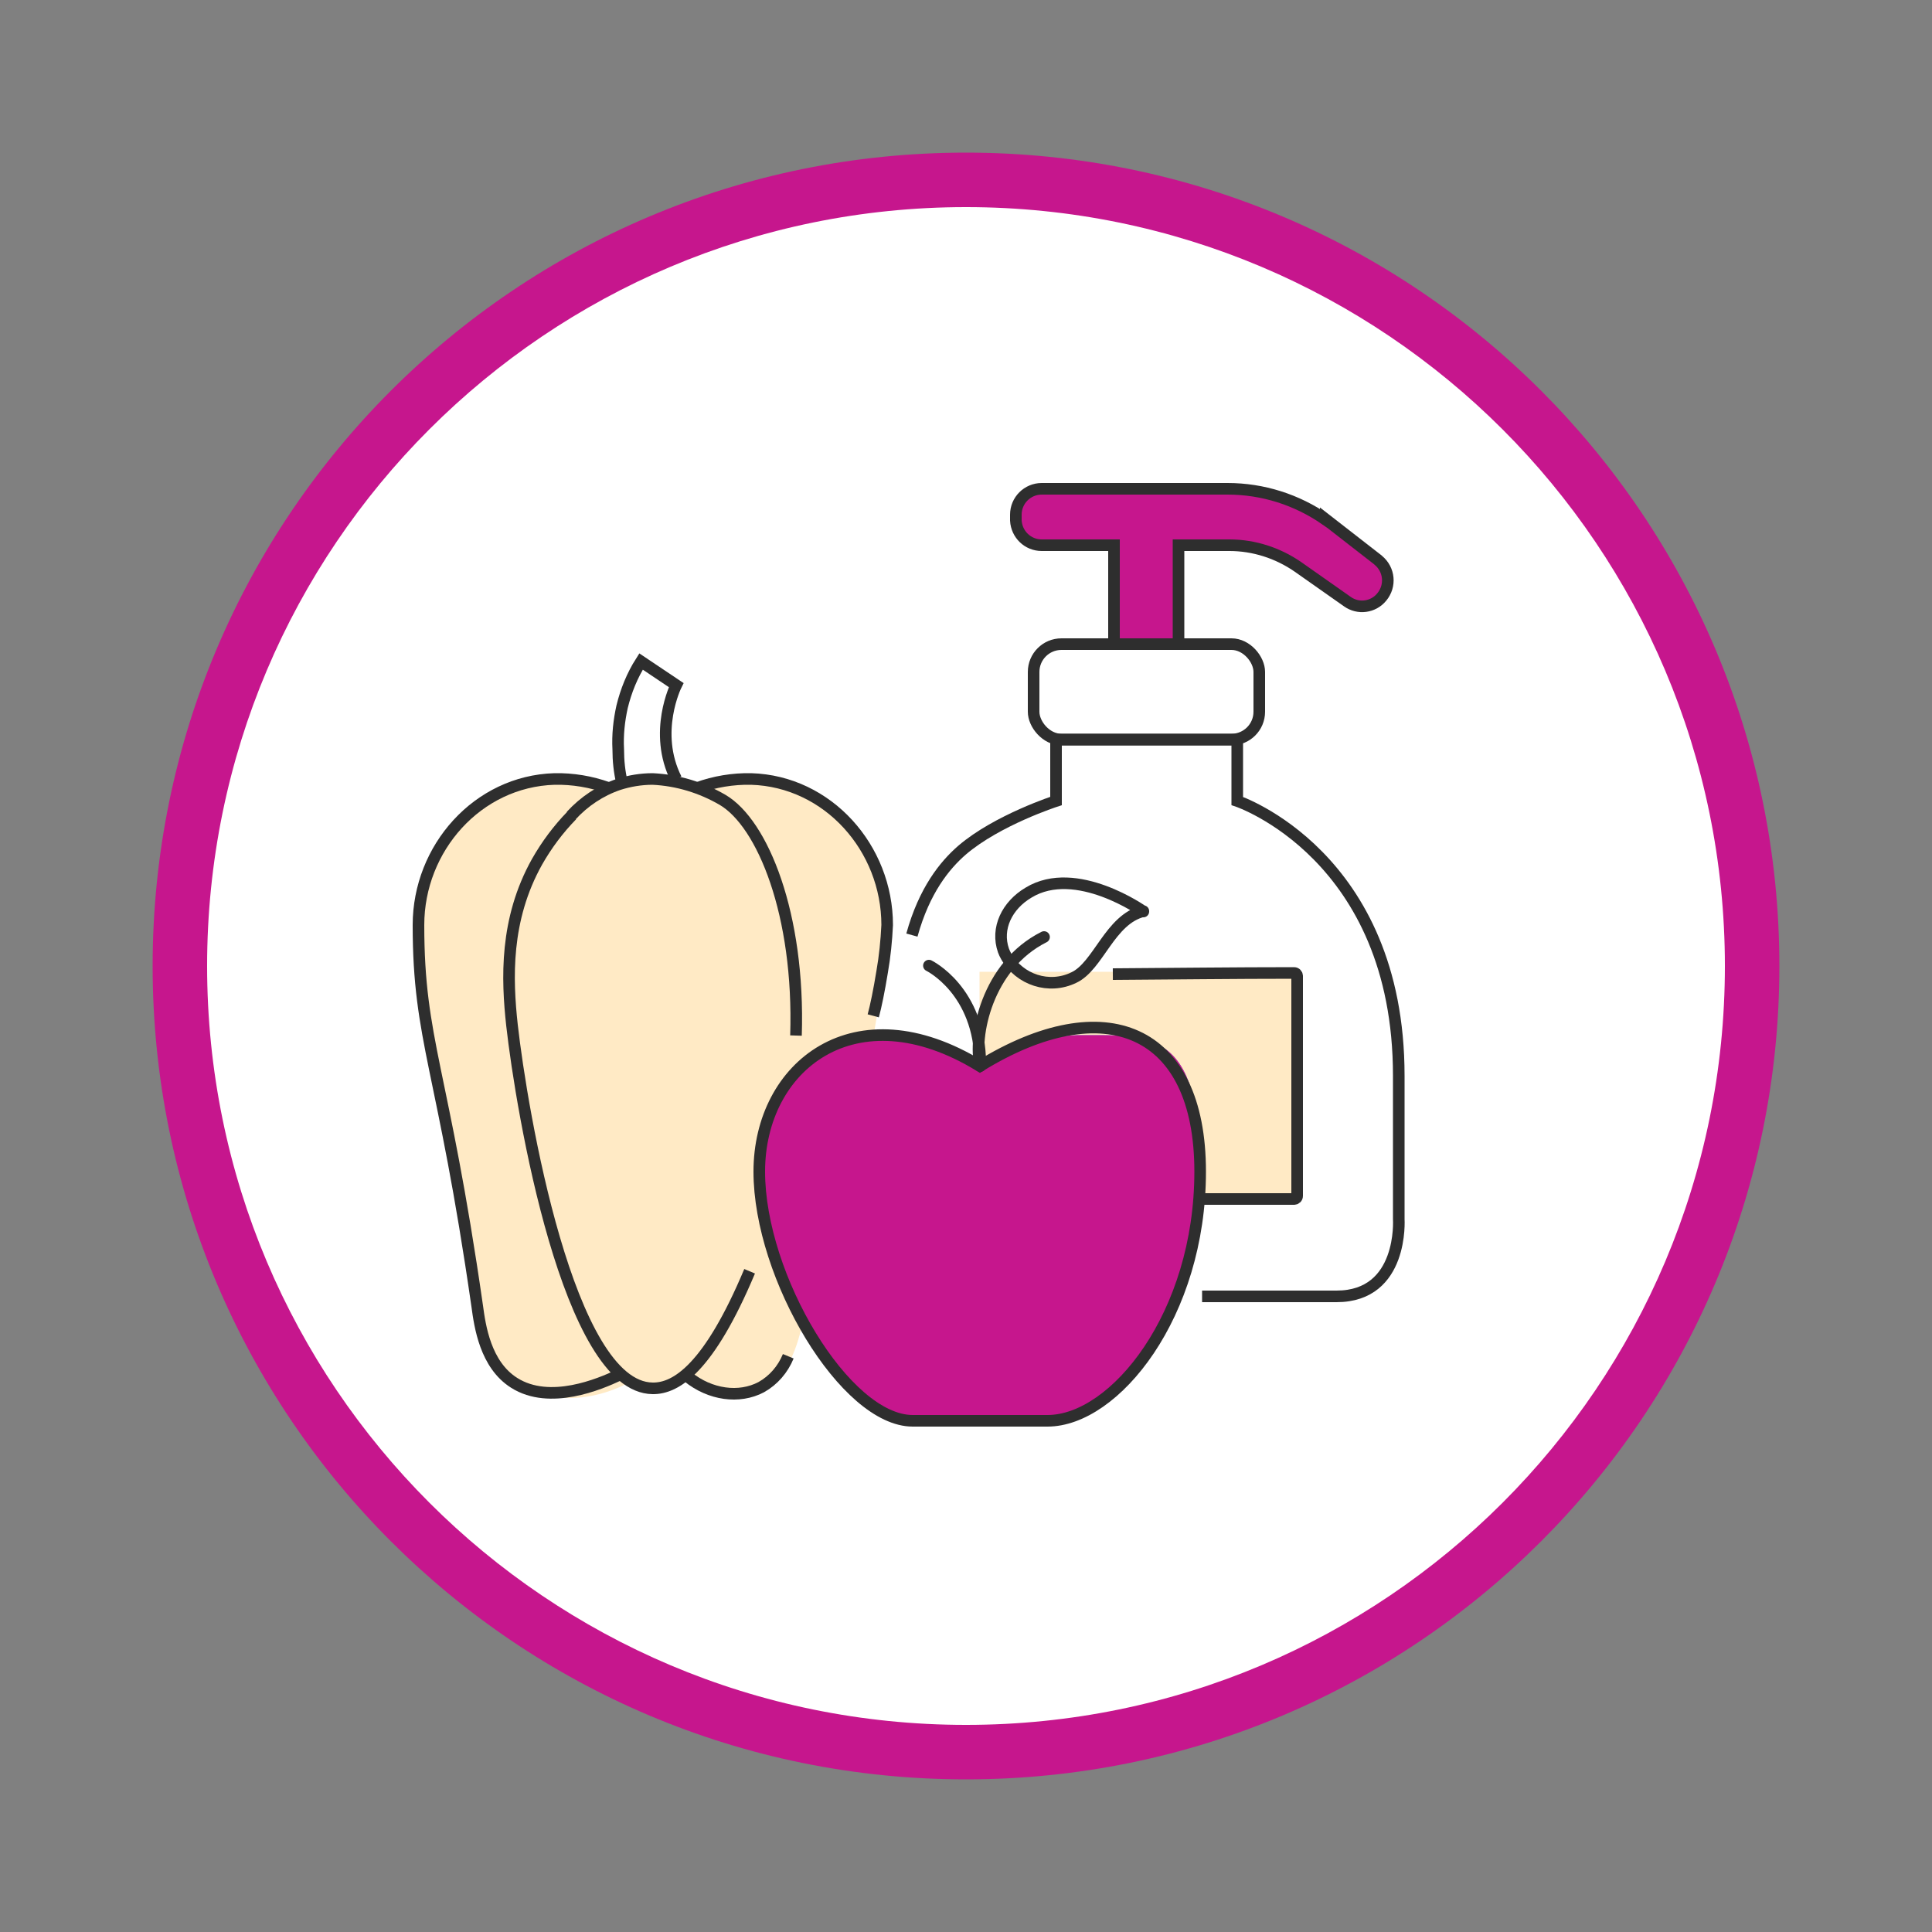 <?xml version="1.0" encoding="UTF-8"?>
<svg id="Layer_1" xmlns="http://www.w3.org/2000/svg" xmlns:xlink="http://www.w3.org/1999/xlink" version="1.1" viewBox="0 0 500 500">
  <rect x="0" y="0" width="500" height="500" fill="#808080" stroke="none"/>
  <!-- Generator: Adobe Illustrator 29.2.1, SVG Export Plug-In . SVG Version: 2.1.0 Build 116)  -->
  <defs>
    <style>
      .st0, .st1, .st2, .st3 {
        fill: none;
      }

      .st4 {
        fill: #ffeac5;
      }

      .st1 {
        stroke-linecap: round;
        stroke-linejoin: round;
      }

      .st1, .st5, .st2, .st3 {
        stroke: #2e2e2e;
        stroke-width: 3px;
      }

      .st6 {
        fill: url(#linear-gradient);
      }

      .st5, .st7 {
        fill: #c6168d;
      }

      .st5, .st3 {
        stroke-miterlimit: 10;
      }

      .st8 {
        fill: #fff;
      }

      .st9 {
        clip-path: url(#clippath);
      }
    </style>
    <linearGradient id="linear-gradient" x1="-54.3" y1="645.4" x2="-53.6" y2="644.8" gradientTransform="translate(6411.6 64708.5) scale(114 -99.8)" gradientUnits="userSpaceOnUse">
      <stop offset="0" stop-color="#85c0ff"/>
      <stop offset="1" stop-color="#0159b8"/>
    </linearGradient>
    <clipPath id="clippath">
      <path class="st0" d="M253.7,275.9c-32.3-19.8-57.1,0-57.1,27.3s22.3,64.5,39.7,64.5h34.8c17.4,0,39.5-27.4,39.5-64.5s-12.8-35.3-31.9-35.3c-8.9.3-17.6,3.1-25.1,8h0Z"/>
    </clipPath>
  </defs>
  <path class="st7" d="M250,39.5c116.3,0,210.5,94.2,210.5,210.5s-94.2,210.5-210.5,210.5S39.5,366.3,39.5,250,133.7,39.5,250,39.5"/>
  <path class="st8" d="M250,53.6c108.4,0,196.4,87.9,196.4,196.4s-87.9,196.4-196.4,196.4S53.6,358.5,53.6,250,141.5,53.6,250,53.6"/>
  <g>
    <path class="st4" d="M253.5,251.5h81v59h-81v-59Z"/>
    <path class="st2" d="M236,242c3.2-11.6,8.5-18.1,13-22,9.1-7.8,24.3-12.7,24.3-12.7v-15.9h46.9v15.9s41.8,14,41.8,71.1v37.1s1.3,20-16.1,20h-34.8"/>
    <rect class="st2" x="267.5" y="166.7" width="58.4" height="24.7" rx="7.2" ry="7.2"/>
    <path class="st5" d="M343.1,134.5c-7.5-5.2-16.3-8-25.4-8h-48.1c-3.7,0-6.7,3-6.7,6.7,0,0,0,.2,0,.2v1.3c.2,3.6,3.1,6.4,6.7,6.4h18.7v25.6h16.7v-25.6h13.2c6.3,0,12.5,2,17.7,5.6l12.8,9c2.8,2,6.7,1.5,8.9-1.2,2.4-2.9,2-7.1-.9-9.5,0,0,0,0-.1-.1l-13.5-10.5h0Z"/>
    <path class="st2" d="M311.1,310.3h23.8c.4,0,.8-.3.8-.8,0,0,0,0,0,0v-56.9c0-.4-.3-.8-.8-.8,0,0,0,0,0,0-15.6,0-31.3.2-46.9.3"/>
  </g>
  <path class="st4" d="M153.7,202.8c-1.4-.3-21.2-3.7-35.4,11.1-12.5,13.1-10.4,30-10.1,32.1l15.6,96c.5,3,1.9,9.2,7.1,13.9,7.7,7.1,20.5,7.9,31.9,1.9,2.9.7,5.8.9,8.7.7,3.1-.2,6.1-1,8.9-2.2,9.7,5.6,15,4.1,17,3.2,10.9-4.7,12.8-27.2,11-41-.8-6.3-2.3-10.1-2-18,.3-6.5,1.7-12.9,4-19,4.3.7,8.7,1.3,13,2,2-11.8,4.1-23.6,6.1-35.4.3-1.7,3.7-20-9.8-34.2-14.3-15.1-34.4-11.4-35.7-11.1h-30.3Z"/>
  <path class="st2" d="M194,329c-10.5,25-19,30.4-25.1,30.3-21.8-.2-33.9-71.7-36.4-94-1.3-11.9-1.9-27.3,6.5-42.3,2.5-4.4,5.5-8.4,9-12"/>
  <path class="st2" d="M147.8,211.1c3.4-3.7,7.6-6.5,12.3-8.1,2.8-.9,5.8-1.4,8.8-1.4,6.4.3,12.6,2.2,18.1,5.4,10.4,6.1,20,29.7,19,61"/>
  <path class="st2" d="M175,201.6c-6.1-12.1,0-24.3,0-24.3l-9.1-6.1c-2.3,3.6-3.9,7.6-4.9,11.7-.8,3.6-1.2,7.3-1,11,0,3,.3,5.9,1,8.8"/>
  <path class="st2" d="M157.4,203.9c-4.4-1.6-9.2-2.4-13.9-2.3-19.9.6-35.2,17.9-35.2,37.8,0,30.1,6.3,36.8,15.2,98.6.7,5.2,2.1,15.2,9.6,19.9,9.2,5.8,22.1.3,27-2"/>
  <path class="st2" d="M204,351c-1.4,3.4-3.8,6.2-7,8-5.7,3-13.2,2-19-2.7"/>
  <path class="st2" d="M180.5,203.9c4.4-1.6,9.2-2.4,13.9-2.3,19.9.6,35.2,17.9,35.2,37.8-.2,4.1-.6,8.1-1.3,12.1-.8,4.9-1.6,8.8-2.3,11.4"/>
  <g>
    <path class="st6" d="M253.7,275.9c-32.3-19.8-57.1,0-57.1,27.3s22.3,64.5,39.7,64.5h34.8c17.4,0,39.5-27.4,39.5-64.5s-12.8-35.3-31.9-35.3c-8.9.3-17.6,3.1-25.1,8"/>
    <g class="st9">
      <path class="st7" d="M196.6,256h114.1v111.6h-114.1v-111.6Z"/>
    </g>
  </g>
  <g>
    <path class="st3" d="M271.1,367.7c17.4,0,39.5-27.4,39.5-64.5s-24.8-47.1-57-27.3c-32.3-19.8-57.1,0-57.1,27.3s22.3,64.5,39.7,64.5h34.9Z"/>
    <path class="st1" d="M240.4,249.9s13.2,6.4,13.3,25.4"/>
    <path class="st1" d="M295.9,235.8c-8.7,2.1-11.6,14.2-18,17.2-6.4,3.1-14,.6-17.5-5.5-.3-.5-.5-1-.7-1.5-2-5.7.9-11.7,6.5-15,12.3-7.5,29.7,4.9,29.7,4.9h0Z"/>
    <path class="st1" d="M253.7,275.9c-1.9-7.6,1.7-26,16.5-33.4"/>
  </g>
</svg>